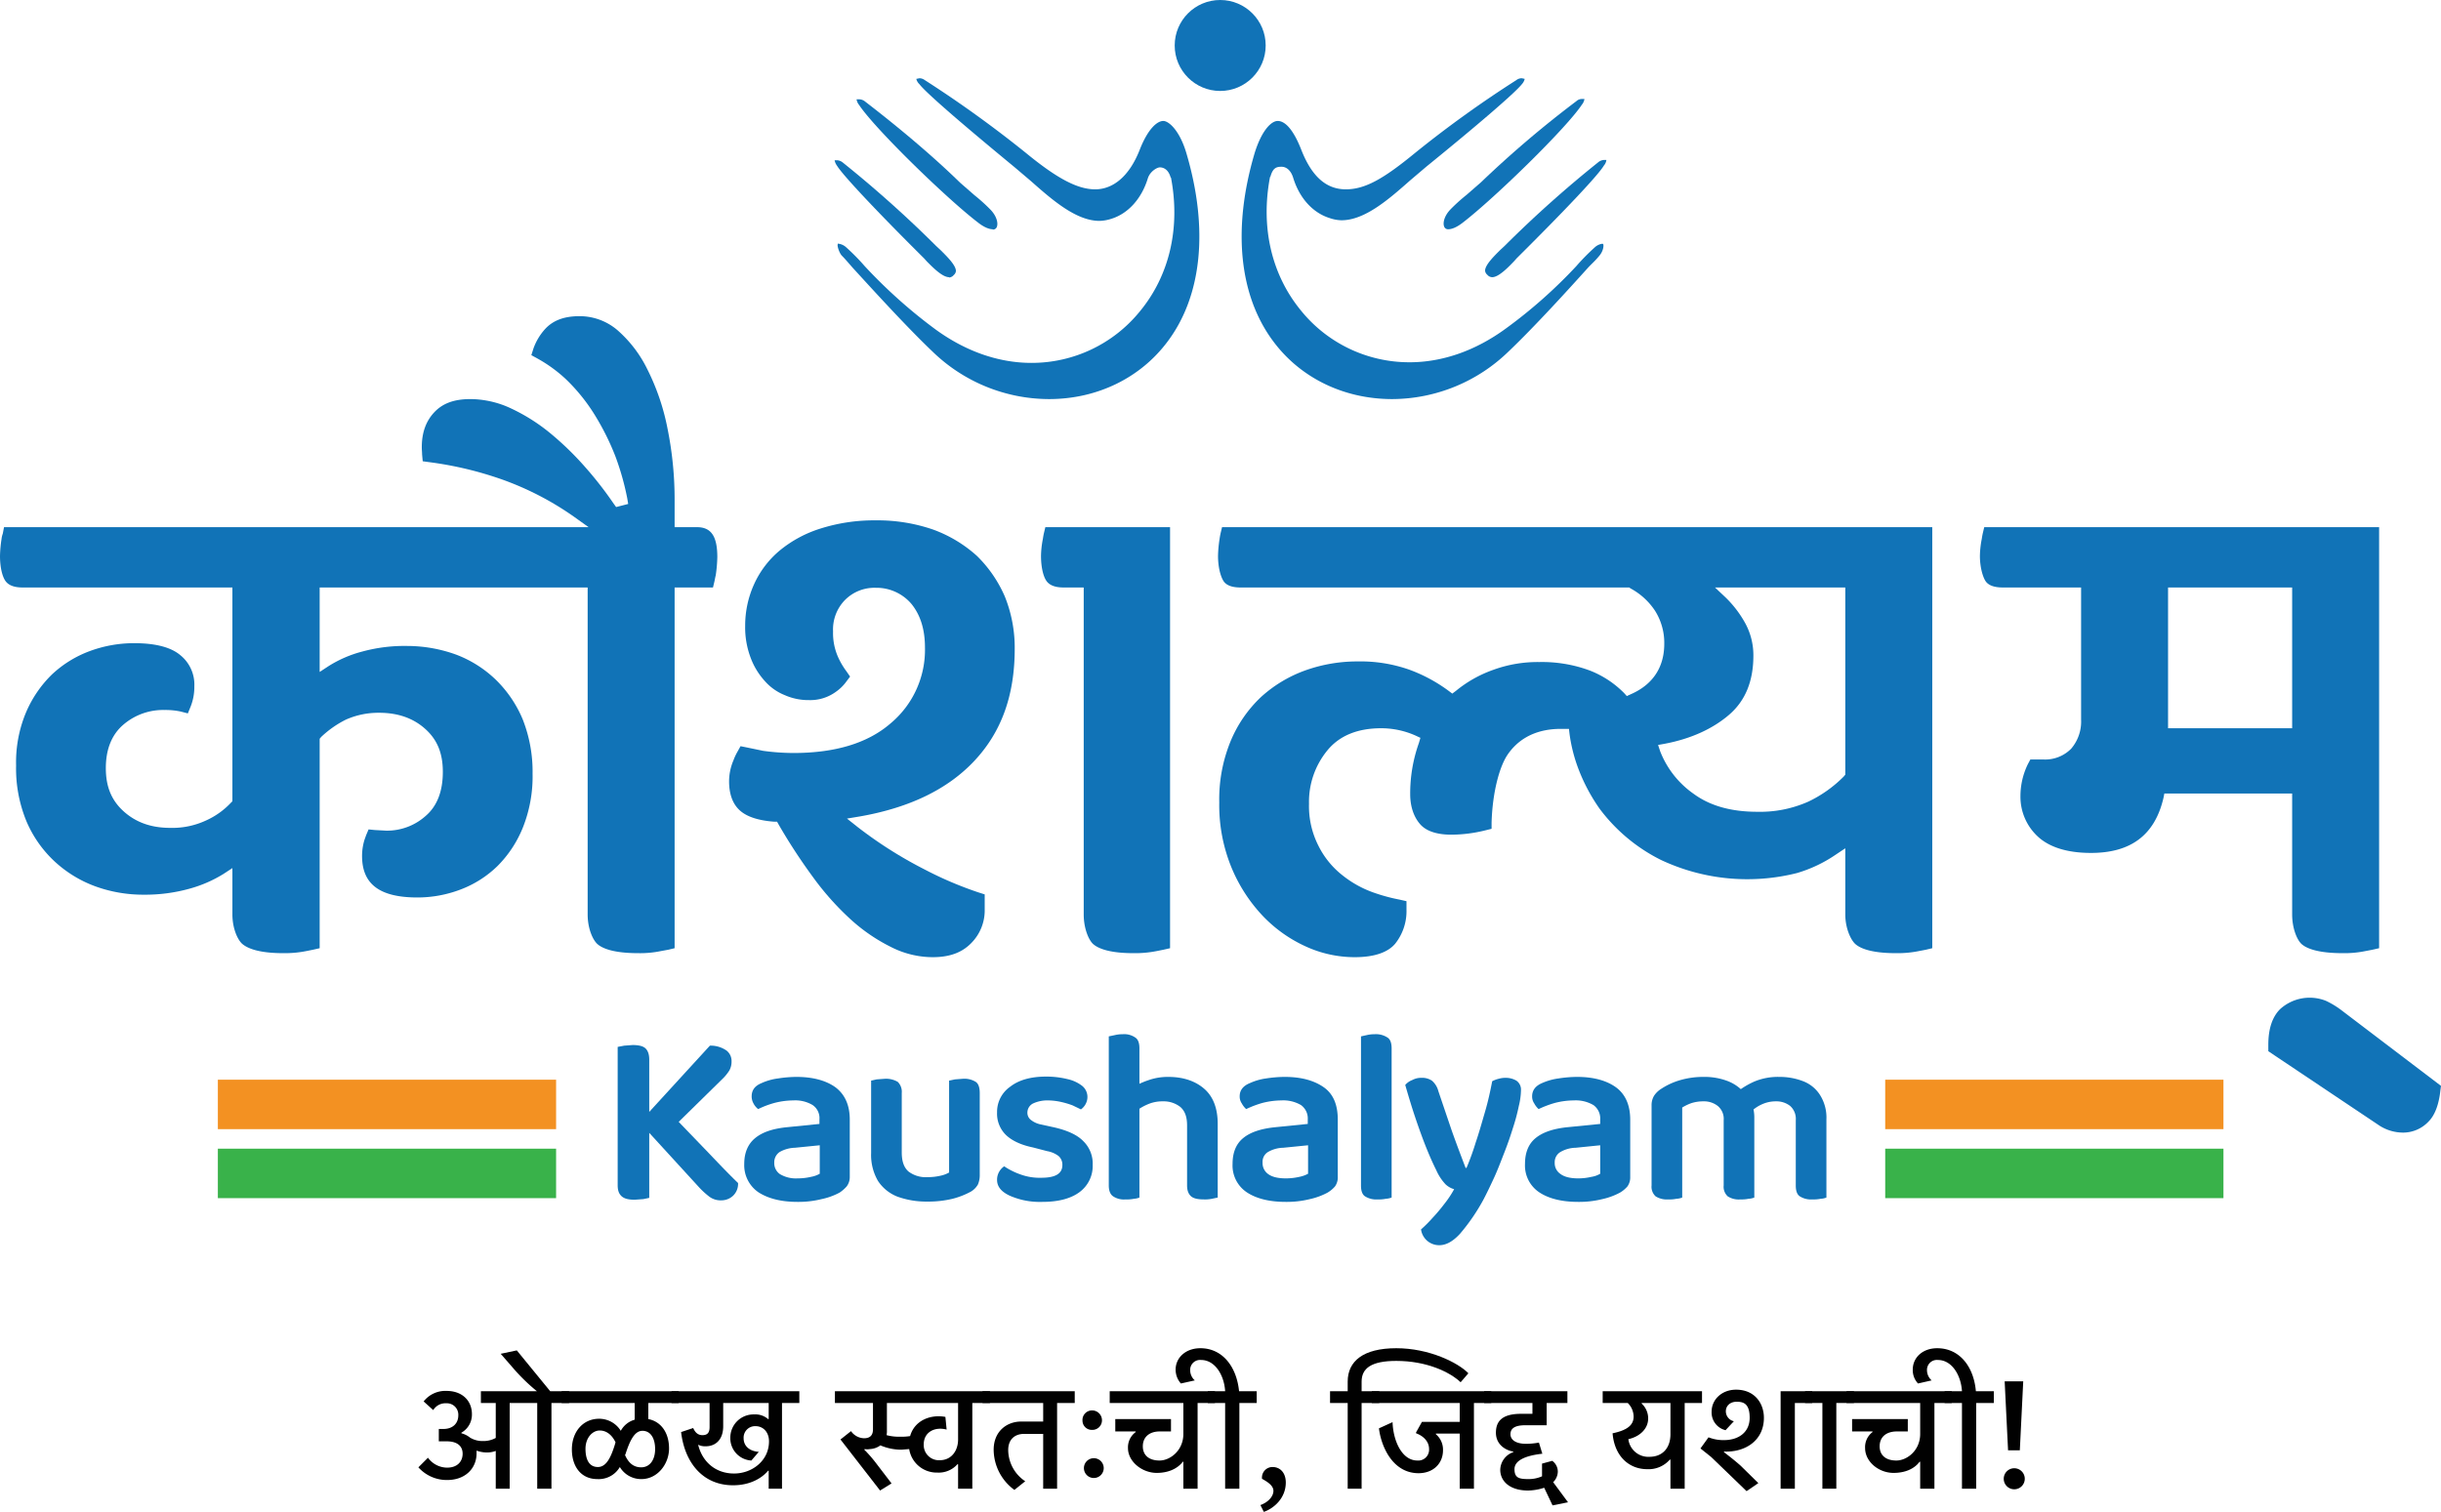 <svg xmlns="http://www.w3.org/2000/svg" viewBox="0 0 788.8 488.7"><defs><style>.cls-1,.cls-2{fill:#1173b7;}.cls-1{fill-rule:evenodd;}.cls-3{fill:#f39122;}.cls-4{fill:#39b24a;}.cls-5{fill:#010101;}</style></defs><g id="Layer_2" data-name="Layer 2"><g id="Layer_1-2" data-name="Layer 1"><path class="cls-1" d="M482.2,89.6a2.1,2.1,0,0,1-1.6-.8,1.9,1.9,0,0,1-.7-1.3c0-1.9,3-4.8,4.9-6.7l1.5-1.4a369.4,369.4,0,0,1,30.1-26.9,3.2,3.2,0,0,1,2-.8h.7a3.3,3.3,0,0,1-.8,1.8c-1.8,3.1-12.9,14.8-28.2,30l-.8.9C487.4,86.4,484.3,89.6,482.2,89.6Z"/><path class="cls-1" d="M449.9,129c-15.6,0-29.6-6.8-38.4-18.6-11.1-14.8-13.3-36.4-6.1-60.8,2.2-7.2,5.3-10.5,7.5-10.5s4.9,2.4,7.6,9.3c3.4,8.7,8.1,12.8,14.4,12.8s12.3-3.5,22.3-11.7A361.7,361.7,0,0,1,490,25.9a2.8,2.8,0,0,1,1.8-.6l.9.2a3.7,3.7,0,0,1-.9,1.7C489.6,30,477.5,40.4,461,53.8l-5.3,4.5c-6.8,6-14.6,12.9-22.2,12.9a12.2,12.2,0,0,1-3.8-.7c-5.5-1.7-9.8-6.5-11.8-13-.7-2.3-2.1-3.6-3.8-3.6s-2.8.4-3.6,3.3h-.1c-3.1,16.3.5,31.7,10.1,43.3a45,45,0,0,0,35,16.6c10.7,0,21.4-3.8,31.1-10.9A158.8,158.8,0,0,0,509.4,86a67.6,67.6,0,0,1,5.9-6,4.5,4.5,0,0,1,2.4-1.2c.2,0,.3,0,.4.2s.2,1.9-1.3,3.7-2.2,2.3-3.6,3.8c-6.4,7.1-17.2,19-25.7,27.1A54.2,54.2,0,0,1,449.9,129Z"/><path class="cls-1" d="M468,74.1a1.3,1.3,0,0,1-1.3-.8c-.5-1.1-.1-3.4,2-5.6a56.6,56.6,0,0,1,5.2-4.7l4.7-4.1a342.4,342.4,0,0,1,30.8-26.2,2.6,2.6,0,0,1,1.9-.7h.7a3.6,3.6,0,0,1-.8,1.8c-5,7.6-28.1,30.1-38.3,38C470.4,73.8,468.8,74.1,468,74.1Z"/><path class="cls-1" d="M306.7,89.6c-2.2,0-5.3-3.2-7.2-5.1l-.8-.9c-15.3-15.2-26.3-26.9-28.2-30a4.4,4.4,0,0,1-.8-1.8h.7a3.2,3.2,0,0,1,1.9.7,376.6,376.6,0,0,1,30.2,27l1.5,1.4c1.9,1.9,4.9,4.8,4.9,6.7a1.9,1.9,0,0,1-.7,1.3,2.1,2.1,0,0,1-1.5.8Z"/><path class="cls-1" d="M338.9,129a54.2,54.2,0,0,1-37.6-15.4c-8.5-8.1-19.3-20-25.8-27.1-1.4-1.6-2.5-2.9-3.4-3.8s-1.6-3.2-1.4-3.7.2-.2.4-.2a4.5,4.5,0,0,1,2.4,1.2,67.6,67.6,0,0,1,5.9,6,164.7,164.7,0,0,0,22.8,20.4c9.7,7.1,20.4,10.9,31.1,10.9h0a45,45,0,0,0,35-16.6c9.6-11.6,13.2-27,10.1-43.3h-.1c-.8-2.9-2.6-3.3-3.5-3.3s-3.2,1.3-3.9,3.6c-2,6.5-6.3,11.3-11.7,13a13.4,13.4,0,0,1-3.9.7h0c-7.6,0-15.4-6.9-22.2-12.9l-5.3-4.5C311.3,40.4,299.2,30,297.1,27.2a3.4,3.4,0,0,1-1-1.7l1-.2a2.8,2.8,0,0,1,1.6.5,374.8,374.8,0,0,1,32.9,23.7c10,8.2,16.6,11.7,22.3,11.7s11-4.1,14.4-12.8c2.7-6.9,5.7-9.3,7.6-9.3s5.4,3.3,7.5,10.5c7.2,24.4,5,46-6.1,60.8C368.5,122.2,354.5,129,339,129Z"/><path class="cls-1" d="M320.8,74.1c-.8,0-2.4-.3-4.8-2.2-10.3-7.9-33.4-30.4-38.4-38a3.6,3.6,0,0,1-.8-1.8h.7a3.1,3.1,0,0,1,1.9.6c.2.2,17,12.8,30.8,26.3l4.7,4.1a56.6,56.6,0,0,1,5.2,4.7c2.1,2.2,2.5,4.5,2,5.6a1.3,1.3,0,0,1-1.3.8Z"/><circle class="cls-2" cx="394.3" cy="14.7" r="14.7"/><rect class="cls-3" x="609.2" y="349" width="109.3" height="15.99"/><rect class="cls-4" x="609.2" y="371.3" width="109.3" height="15.99"/><rect class="cls-3" x="70.4" y="349" width="109.3" height="15.99"/><rect class="cls-4" x="70.4" y="371.3" width="109.3" height="15.99"/><path class="cls-2" d="M209.8,366.6H199.6V338.4l2.1-.4,2.7-.2c1.9,0,3.3.3,4.1,1s1.3,1.9,1.3,3.7Zm-10.2-11.7h10.2v32.3l-1.9.4-2.8.2c-1.9,0-3.3-.3-4.2-1.1s-1.3-1.9-1.3-3.6Zm17.1,10.3H204.5L229.4,338a8.9,8.9,0,0,1,5.4,1.6,4.3,4.3,0,0,1,1.6,3.5,5.9,5.9,0,0,1-.7,2.9,15.2,15.2,0,0,1-2.5,3Zm-11-3.5,10.6-2.2,13,13.5c3.7,3.9,6.8,7.1,9.2,9.4a5.3,5.3,0,0,1-1.6,4.1,5.5,5.5,0,0,1-3.8,1.5,6.1,6.1,0,0,1-3.9-1.2,27,27,0,0,1-3.1-2.8Z"/><path class="cls-2" d="M257.3,348.1q7.9,0,12.6,3.3c3.1,2.3,4.7,5.8,4.7,10.5v18.5a5,5,0,0,1-1,3.1,11.4,11.4,0,0,1-2.3,2,21.5,21.5,0,0,1-5.8,2.1,31,31,0,0,1-7.8.9c-5.3,0-9.5-1.1-12.6-3.1a10.6,10.6,0,0,1-4.6-9.2c0-3.6,1.2-6.4,3.5-8.3s5.5-3,9.9-3.5l10.9-1.1v-1.5a5.1,5.1,0,0,0-2.2-4.6,10.9,10.9,0,0,0-6.2-1.5,24.9,24.9,0,0,0-6.1.8,29.4,29.4,0,0,0-5.3,2,5.4,5.4,0,0,1-1.5-1.8,4.6,4.6,0,0,1-.6-2.3c0-2,1-3.4,3.2-4.3a18.5,18.5,0,0,1,5.3-1.5A40.3,40.3,0,0,1,257.3,348.1Zm.4,32.8a19,19,0,0,0,4.4-.5,8.8,8.8,0,0,0,2.8-1v-9.2l-8,.8a10.6,10.6,0,0,0-5,1.4,4,4,0,0,0-1.7,3.4,4.3,4.3,0,0,0,1.8,3.7A10,10,0,0,0,257.7,380.9Z"/><path class="cls-2" d="M291.4,370.2h-9.9V349.3l1.8-.4,2.7-.2a7.5,7.5,0,0,1,4.1,1,4.5,4.5,0,0,1,1.3,3.6Zm-9.9,2.5v-6.3h9.9v6.1c0,2.9.7,4.9,2.2,6.2a9.2,9.2,0,0,0,6.1,1.8,18.4,18.4,0,0,0,4.4-.5,9.4,9.4,0,0,0,2.6-1V366.4h9.9v13.4a7.5,7.5,0,0,1-.6,3.1,6.3,6.3,0,0,1-2.3,2.3,25.9,25.9,0,0,1-5.9,2.3,33.7,33.7,0,0,1-8.2.9,27.5,27.5,0,0,1-9.6-1.6,13.3,13.3,0,0,1-6.3-5.1A16.7,16.7,0,0,1,281.5,372.7Zm35.1-2.5h-9.9V349.3l1.9-.4,2.6-.2a7,7,0,0,1,4.1,1c.9.6,1.3,1.9,1.3,3.6Z"/><path class="cls-2" d="M353.1,376.5a10.5,10.5,0,0,1-4.2,8.8c-2.8,2.1-6.8,3.2-12.1,3.2a24.2,24.2,0,0,1-10.5-2c-2.8-1.3-4.1-3-4.1-5.1a5.1,5.1,0,0,1,.6-2.5,5.2,5.2,0,0,1,1.7-1.9,23,23,0,0,0,5.2,2.6,18,18,0,0,0,6.8,1.1c4.5,0,6.8-1.3,6.8-4.1a3.7,3.7,0,0,0-1.2-2.9,8.5,8.5,0,0,0-3.7-1.6l-4.6-1.2c-3.9-.8-6.8-2.2-8.7-4a9.6,9.6,0,0,1-2.9-7.3,9.9,9.9,0,0,1,4.2-8.3c2.8-2.2,6.7-3.3,11.6-3.3a28.4,28.4,0,0,1,6.9.8,11.9,11.9,0,0,1,4.8,2.2,4.6,4.6,0,0,1,1.7,3.5,4.8,4.8,0,0,1-.6,2.4,5,5,0,0,1-1.5,1.7l-2.7-1.3a27.4,27.4,0,0,0-3.7-1.1,20.1,20.1,0,0,0-4.2-.5,10.9,10.9,0,0,0-4.9,1,3.3,3.3,0,0,0-1.8,2.9,2.9,2.9,0,0,0,1,2.3,7.6,7.6,0,0,0,3.5,1.6l4.1.9c4.4,1,7.6,2.5,9.5,4.5A10.1,10.1,0,0,1,353.1,376.5Z"/><path class="cls-2" d="M368.2,371.1h-9.9V335l1.9-.4a10.9,10.9,0,0,1,2.6-.3,6.3,6.3,0,0,1,4.1,1.1c.9.6,1.3,1.8,1.3,3.5Zm-9.9-5.1h9.9v21.1a6,6,0,0,1-1.8.4,11.4,11.4,0,0,1-2.7.2,6.2,6.2,0,0,1-4-1c-.9-.6-1.4-1.8-1.4-3.5Zm35.2,5h-9.9v-7.2c0-2.8-.7-4.7-2.2-6a8.7,8.7,0,0,0-5.6-1.8,11.8,11.8,0,0,0-5,1,17,17,0,0,0-4,2.4l-.6-8a24.2,24.2,0,0,1,4.8-2.2,18.8,18.8,0,0,1,6.5-1.1c4.8,0,8.7,1.3,11.6,3.8s4.4,6.3,4.4,11.4Zm-9.9-4.9h9.9v21l-1.9.4a11,11,0,0,1-2.6.2c-1.9,0-3.3-.3-4.1-1s-1.3-1.8-1.3-3.5Z"/><path class="cls-2" d="M415.1,348.1c5.3,0,9.4,1.1,12.6,3.3s4.6,5.8,4.6,10.5v18.5a5,5,0,0,1-.9,3.1,9.8,9.8,0,0,1-2.4,2,22,22,0,0,1-5.7,2.1,31,31,0,0,1-7.8.9c-5.4,0-9.6-1.1-12.6-3.1a10.4,10.4,0,0,1-4.6-9.2c0-3.6,1.1-6.4,3.4-8.3s5.6-3,10-3.5l10.9-1.1v-1.5a5.3,5.3,0,0,0-2.2-4.6,11.3,11.3,0,0,0-6.3-1.5,25.5,25.5,0,0,0-6.1.8,32.6,32.6,0,0,0-5.3,2,6.6,6.6,0,0,1-1.4-1.8,3.9,3.9,0,0,1-.7-2.3c0-2,1.1-3.4,3.3-4.3a18.7,18.7,0,0,1,5.2-1.5A40.5,40.5,0,0,1,415.1,348.1Zm.4,32.8a19.7,19.7,0,0,0,4.4-.5,9.8,9.8,0,0,0,2.8-1v-9.2l-8,.8a10.3,10.3,0,0,0-5,1.4,3.7,3.7,0,0,0-1.7,3.4,4.3,4.3,0,0,0,1.8,3.7C411,380.4,412.9,380.9,415.5,380.9Z"/><path class="cls-2" d="M449.7,371.6l-9.9-.5V335l1.8-.4a10.9,10.9,0,0,1,2.6-.3,6.8,6.8,0,0,1,4.2,1.1c.9.6,1.3,1.8,1.3,3.5Zm-9.9-5.6,9.9.5v20.6a6.9,6.9,0,0,1-1.9.4,11,11,0,0,1-2.6.2,6.7,6.7,0,0,1-4.1-1c-.9-.6-1.3-1.8-1.3-3.5Z"/><path class="cls-2" d="M464.1,378.2c-.9-1.8-1.9-4-3-6.7s-2.2-5.7-3.4-9.2-2.4-7.4-3.6-11.6a5.6,5.6,0,0,1,2.3-1.6,5.9,5.9,0,0,1,2.9-.7,5.7,5.7,0,0,1,3.4.9,6.6,6.6,0,0,1,2.1,3.4l4.2,12.4c1.4,4,3,8.2,4.6,12.4h.3a84.5,84.5,0,0,0,3-8.3c1.1-3.2,2-6.5,3-9.9s1.7-6.7,2.3-9.8a9,9,0,0,1,2.1-.8,7.8,7.8,0,0,1,2.2-.3,6.8,6.8,0,0,1,3.5.9,3.5,3.5,0,0,1,1.5,3.1,22.6,22.6,0,0,1-.7,5.1,63.5,63.5,0,0,1-1.9,7.1c-.8,2.6-1.7,5.2-2.8,8s-2.1,5.5-3.3,8.1-2.3,4.9-3.4,7a63.1,63.1,0,0,1-7.6,11.1c-2.3,2.5-4.5,3.7-6.7,3.7a5.9,5.9,0,0,1-5.9-5.1,42.8,42.8,0,0,0,3.7-3.7,56.3,56.3,0,0,0,3.8-4.5,33.4,33.4,0,0,0,3.2-4.8,6.7,6.7,0,0,1-2.8-1.6A16.4,16.4,0,0,1,464.1,378.2Z"/><path class="cls-2" d="M509.6,348.1c5.2,0,9.4,1.1,12.5,3.3s4.7,5.8,4.7,10.5v18.5a5,5,0,0,1-.9,3.1,9.8,9.8,0,0,1-2.4,2,22,22,0,0,1-5.7,2.1,31,31,0,0,1-7.8.9c-5.4,0-9.6-1.1-12.6-3.1a10.4,10.4,0,0,1-4.6-9.2c0-3.6,1.1-6.4,3.4-8.3s5.6-3,9.9-3.5l11-1.1v-1.5a5.3,5.3,0,0,0-2.2-4.6,11.3,11.3,0,0,0-6.3-1.5,24.9,24.9,0,0,0-6.1.8,32.6,32.6,0,0,0-5.3,2,6.6,6.6,0,0,1-1.4-1.8,3.9,3.9,0,0,1-.7-2.3c0-2,1.1-3.4,3.2-4.3a19.5,19.5,0,0,1,5.3-1.5A40.5,40.5,0,0,1,509.6,348.1Zm.4,32.8a18.8,18.8,0,0,0,4.3-.5,7.9,7.9,0,0,0,2.8-1v-9.2l-7.9.8a10.3,10.3,0,0,0-5,1.4,3.8,3.8,0,0,0-1.8,3.4,4.2,4.2,0,0,0,1.9,3.7C505.5,380.4,507.4,380.9,510,380.9Z"/><path class="cls-2" d="M566.9,361v9.1H557v-8a5.4,5.4,0,0,0-1.9-4.6,7.2,7.2,0,0,0-4.7-1.5,12.3,12.3,0,0,0-3.9.6,15.7,15.7,0,0,0-2.9,1.4v12.1h-9.9V357.3a5.9,5.9,0,0,1,.8-3.1,7.6,7.6,0,0,1,2.4-2.3,22.3,22.3,0,0,1,6.2-2.8,26.8,26.8,0,0,1,7.6-1,20.9,20.9,0,0,1,7.2,1.2,13.7,13.7,0,0,1,5.4,3.5l1,1a2.8,2.8,0,0,1,.8,1.1,18.2,18.2,0,0,1,1.3,2.8A12,12,0,0,1,566.9,361Zm-33.2,5.3h9.9v20.8a6.1,6.1,0,0,1-1.9.4,10.6,10.6,0,0,1-2.6.2,6.7,6.7,0,0,1-4.1-1,4.2,4.2,0,0,1-1.3-3.5Zm23.3,0h9.9v20.8a6.1,6.1,0,0,1-1.9.4,11,11,0,0,1-2.6.2,6.5,6.5,0,0,1-4.1-1,4.2,4.2,0,0,1-1.3-3.5Zm33.2-4.5v8.3h-9.9v-8a5.6,5.6,0,0,0-1.8-4.6,7.2,7.2,0,0,0-4.7-1.5,10.7,10.7,0,0,0-4.3.9,11.8,11.8,0,0,0-3.5,2.3l-5-6a26.6,26.6,0,0,1,5.9-3.6,19.9,19.9,0,0,1,8.1-1.5,21.1,21.1,0,0,1,7.7,1.4,11.2,11.2,0,0,1,5.4,4.4A13.6,13.6,0,0,1,590.2,361.8Zm-9.9,4.5h9.9v20.8a6.1,6.1,0,0,1-1.9.4,11,11,0,0,1-2.6.2,6.7,6.7,0,0,1-4.1-1c-.9-.6-1.3-1.8-1.3-3.5Z"/><path class="cls-5" d="M138.3,471.2a7.7,7.7,0,0,0,6.2,3.2c3.3,0,5-2,5-4.5s-1.8-4-5.1-4h-2.6v-4h1.5c3,0,4.8-1.8,4.8-4.4a3.7,3.7,0,0,0-3.9-3.9,4.6,4.6,0,0,0-4.2,2.2l-3.1-2.8a8.9,8.9,0,0,1,7.4-3.4c5.1,0,8.2,3.2,8.2,7.5a6.7,6.7,0,0,1-3.4,6v.2a7.4,7.4,0,0,1,2.8,1.4,7.7,7.7,0,0,0,4.2,1.1,8.2,8.2,0,0,0,4.1-1V453.5h-4.8v-3.8h18.1a60.6,60.6,0,0,1-7.7-7.5l-4-4.6,5.2-1.1,10.8,13.2h6.1v3.8h-5.7v27.7h-4.6V453.5h-8.9v27.7h-4.5V469a8.1,8.1,0,0,1-3,.5,10.1,10.1,0,0,1-3.2-.6v.9c0,4.8-3.6,8.6-9.5,8.6a12.3,12.3,0,0,1-9.3-4.1Z"/><path class="cls-5" d="M200.3,474.2a7.9,7.9,0,0,1-7.3,3.9c-5.1,0-8.2-3.9-8.2-9.6s3.6-9.9,8.8-9.9a8.2,8.2,0,0,1,7,3.9,7.4,7.4,0,0,1,4.5-3.6v-5.4H181.5v-3.8h37.8v3.8h-9.8v5.2c4.1.8,6.7,4.4,6.7,9.5s-3.8,9.9-8.9,9.9A8,8,0,0,1,200.3,474.2Zm-1.5-7.6c0-.1.1-.3.1-.4-1-2.1-2.7-3.8-5.1-3.8s-4.6,2.4-4.6,5.9,1.2,5.9,4,5.9S197.5,470.9,198.8,466.6Zm12.9,1.8c0-3.4-1.4-5.9-4.1-5.9s-4.2,3.6-5.5,7.6a.4.4,0,0,0-.1.3c1,2.2,2.5,3.9,5.2,3.9S211.7,472,211.7,468.4Z"/><path class="cls-5" d="M248.2,475.4c-1.9,2.3-5.7,4.7-11.3,4.7-10,0-15.7-7.6-16.8-17.2l3.9-1.3c.6,1.3,1.4,2.3,3,2.3s2.3-.8,2.3-2.6v-7.8H217v-3.8h41.3v3.8h-5.6v27.7h-4.3v-5.8Zm.2-16.7v-5.2H233.7V461c0,4.3-2.4,6.5-5.7,6.5a5.1,5.1,0,0,1-2.4-.5c1.4,5.7,5.8,9.3,11.6,9.3s11.3-4.1,11.3-10.4c0-3.1-2-4.9-4.3-4.9a3.7,3.7,0,0,0-3.9,3.9c0,2.6,2,4.2,4.9,4.4l-2.4,2.8a7.2,7.2,0,0,1-6.8-7.3,7.5,7.5,0,0,1,7.7-7.6,6.3,6.3,0,0,1,4.5,1.5Z"/><path class="cls-5" d="M279.3,468.6a43.1,43.1,0,0,1,3.6,4.1l5.2,6.8-3.7,2.3-12.8-16.5,3.4-2.7a5.3,5.3,0,0,0,4.2,2.3c1.8,0,2.9-.8,2.9-2.9v-8.5H269.8v-3.8h50.1v3.8h-5.7v27.7h-4.6v-7.9h-.2a8.1,8.1,0,0,1-6.5,2.7,9,9,0,0,1-9.1-7.6l-2.5.2a17.1,17.1,0,0,1-6.8-1.4,6.3,6.3,0,0,1-3.4,1.2,4.8,4.8,0,0,1-1.7,0Zm14.8-4.4c1.4-5,6.5-7.1,11.4-6.2l.4,4.1c-3.7-1-7.4.7-7.4,4.8a4.9,4.9,0,0,0,5.2,5.1c3.7,0,5.9-3,5.9-6.7V453.5h-23v8.8a8.1,8.1,0,0,1-.1,1.6,15.2,15.2,0,0,0,4.4.5A16.7,16.7,0,0,0,294.1,464.2Z"/><path class="cls-5" d="M327.8,481.6a16.2,16.2,0,0,1-6.7-13c0-5.9,4.2-9.1,8.9-9.1h7.1v-6H317.5v-3.8h29.8v3.8h-5.7v27.7h-4.5V463.5h-6.2c-3,0-5.1,1.8-5.1,5.2a12.2,12.2,0,0,0,5.5,10.1Z"/><path class="cls-5" d="M352.9,455.9a3.2,3.2,0,0,1,3.2,3.3,3.1,3.1,0,0,1-3.2,3,3,3,0,0,1-3.1-3A3.1,3.1,0,0,1,352.9,455.9Zm0,15.5a3.2,3.2,0,1,1,0,6.3,3.2,3.2,0,0,1,0-6.3Z"/><path class="cls-5" d="M382.2,472.5c-1,1.4-3.6,3.6-8.4,3.6s-9.3-3.7-9.3-8a6.1,6.1,0,0,1,2.5-5.2v-.2h-6.6v-4h18v4h-3.6c-3.5,0-5.5,1.9-5.5,4.8s2,4.6,5.4,4.6,7.7-3.2,7.7-8.6v-10H358.6v-3.8h34v3.8H387v27.7h-4.6v-8.7Z"/><path class="cls-5" d="M400.5,453.5v27.7h-4.6V453.5h-5.6v-3.8h5.6c-.3-5.1-3.2-10.1-7.8-10.1a3.2,3.2,0,0,0-3.5,3.3,4.4,4.4,0,0,0,1.5,3.3l-4.5,1a6.7,6.7,0,0,1-1.7-4.5c0-3.8,3.2-6.9,8-6.9,7.1,0,11.7,5.9,12.5,13.9h5.7v3.8Z"/><path class="cls-5" d="M407.3,486.5c2.7-1,4.2-2.9,4.2-4.6s-1.9-2.9-3.7-3.9v-.3a3.4,3.4,0,0,1,3.4-3.5c2.6,0,4.3,2,4.3,5,0,5.1-3.9,8.4-7.1,9.5Z"/><path class="cls-5" d="M440,453.5v27.7h-4.5V453.5h-5.7v-3.8h5.7v-3.1c0-6.6,5-10.8,15.7-10.8s20,4.7,23.3,8.1l-2.5,2.9c-3.6-3.4-11.1-6.9-20.8-6.9-8.1,0-11.2,2.4-11.2,6.7v3.1h5.7v3.8Z"/><path class="cls-5" d="M457.6,463l1.9-3.4h12.2v-6.1H443.3v-3.8h38.6v3.8h-5.6v27.7h-4.6V463.4H464v.2a6.5,6.5,0,0,1,2.3,5.2c0,4.2-3.1,7.4-7.9,7.4-8.4,0-12.1-8.7-12.8-14.5l4.4-2c.2,6,3,12.4,8,12.4a3.5,3.5,0,0,0,3.8-3.7c0-2.7-2.2-4.4-4.2-5.1Z"/><path class="cls-5" d="M499,480.9a17.7,17.7,0,0,1-5.2.9c-5.9,0-9-3-9-6.7a6.2,6.2,0,0,1,4.2-5.7v-.2c-2.1-.3-5.6-2-5.6-6.1s2.5-6.1,8.2-6.1h3.6v-3.5H479.6v-3.8h26.9v3.8h-6.7v7.2h-6.9c-3.8,0-4.8,1.3-4.8,2.9s1.4,3.1,5.1,3.1a23.7,23.7,0,0,0,4.1-.4l1.1,3.6c-5.3.6-9,2.1-9,5s1.6,3.2,4.6,3.2a10.6,10.6,0,0,0,4.3-.9v-4.1l3.3-.9a4.3,4.3,0,0,1,1.8,3.5,4.9,4.9,0,0,1-1.5,3.4l4.8,6.5-5,1Z"/><path class="cls-5" d="M539.6,471.8a9.1,9.1,0,0,1-7.3,3.1c-6,0-10.6-4.3-11.2-11.6,4.3-.9,6.8-2.4,6.8-5.4a6.3,6.3,0,0,0-1.9-4.4h-8.1v-3.8H550v3.8h-5.6v27.7h-4.6v-9.4Zm-6.6-.9c4.1,0,6.8-2.7,6.8-7.3V453.5h-9.3v.2a6.5,6.5,0,0,1,2.1,4.8c0,3.4-2.8,5.9-6.4,6.7A6.5,6.5,0,0,0,533,470.9Z"/><path class="cls-5" d="M557.6,462.3a5.9,5.9,0,0,1-4.5-6c0-3.9,3.3-7.1,7.9-7.1,6.1,0,9,4.5,9,9.1,0,7.4-6.1,11.2-12.9,10.9v.2c1.4,1.1,2.9,2.2,5.3,4.3l5.8,5.7-3.8,2.6L553,471l-3.5-2.8,2.6-3.6a12.9,12.9,0,0,0,5,.9c4.8,0,8.3-2.6,8.3-7.2s-2-5.2-4.2-5.2-3.5,1.4-3.5,3.1a3.3,3.3,0,0,0,2.6,3.2Zm17.8-12.6h10.2v3.8H580v27.7h-4.6Z"/><path class="cls-5" d="M593.4,453.5v27.7h-4.5V453.5h-5.6v-3.8h15.8v3.8Z"/><path class="cls-5" d="M620.3,472.5c-1,1.4-3.5,3.6-8.4,3.6s-9.2-3.7-9.2-8a6.1,6.1,0,0,1,2.4-5.2v-.2h-6.6v-4h18v4H613c-3.6,0-5.6,1.9-5.6,4.8s2,4.6,5.4,4.6,7.7-3.2,7.7-8.6v-10H596.7v-3.8h34v3.8h-5.6v27.7h-4.6v-8.7Z"/><path class="cls-5" d="M638.6,453.5v27.7H634V453.5h-5.6v-3.8H634c-.3-5.1-3.2-10.1-7.8-10.1a3.2,3.2,0,0,0-3.5,3.3,4.4,4.4,0,0,0,1.5,3.3l-4.4,1a6.3,6.3,0,0,1-1.7-4.5c0-3.8,3.1-6.9,7.9-6.9,7.2,0,11.8,5.9,12.5,13.9h5.8v3.8Z"/><path class="cls-5" d="M650.8,474.6a3.4,3.4,0,1,1-3.3,3.4A3.4,3.4,0,0,1,650.8,474.6Zm-1.9-5.8-1.1-22.3h6l-1.1,22.3Z"/><path class="cls-2" d="M437.8,309.4a38,38,0,0,1-15.7-3.4,44.7,44.7,0,0,1-14-9.9,51.2,51.2,0,0,1-10.2-15.8,53,53,0,0,1-3.9-20.9,49.4,49.4,0,0,1,3.7-19.9,41.4,41.4,0,0,1,9.8-14.2,42.7,42.7,0,0,1,14.3-8.6,50,50,0,0,1,16.9-2.9,47.4,47.4,0,0,1,16.8,2.7,50.4,50.4,0,0,1,12.6,6.8l1.2.9,1.2-.9a39.9,39.9,0,0,1,12.1-6.8,41.8,41.8,0,0,1,14.8-2.5,44.4,44.4,0,0,1,16.5,2.8,31.9,31.9,0,0,1,10.9,7.2l.9,1,1.3-.6c7.1-3.1,10.8-8.7,10.8-16.3a19.4,19.4,0,0,0-3-10.7,21.9,21.9,0,0,0-7.9-7.2l-.4-.3H400.9c-2.8,0-4.7-.7-5.6-2.2s-1.7-4.4-1.7-8a41.3,41.3,0,0,1,.5-5.5c.1-.7.2-1.2.3-1.7l.5-2.1H624.4V306.5l-2.1.5-2.1.4a34.5,34.5,0,0,1-7.6.7c-8,0-11.5-1.6-13-2.9s-3.3-5.1-3.3-9.6V274.2l-3,2a44.4,44.4,0,0,1-12.6,6,65.6,65.6,0,0,1-43.9-4.2,55.7,55.7,0,0,1-19.9-16.6,58.4,58.4,0,0,1-6.7-12.5,51,51,0,0,1-3-11.6l-.2-1.7h-2.6c-9.6,0-14.6,4.5-17.2,8.3s-4.9,12-5.2,22v2l-2,.5a46.1,46.1,0,0,1-11,1.4c-4.6,0-8.1-1.1-10.1-3.4s-3.2-5.6-3.2-9.7a48.5,48.5,0,0,1,2.8-16.5l.5-1.7-1.5-.7a27.2,27.2,0,0,0-11.2-2.4c-7.6,0-13.5,2.4-17.4,7.2a26.2,26.2,0,0,0-5.9,17.2,28.3,28.3,0,0,0,3.1,13.7,27.9,27.9,0,0,0,7.8,9.5,34.5,34.5,0,0,0,10.5,5.7,57.7,57.7,0,0,0,7.9,2.1l2.2.5V294a16.9,16.9,0,0,1-3.7,11.1C448.4,307.9,444,309.4,437.8,309.4Zm98.7-66.5a30.1,30.1,0,0,0,10.8,13.7c5.3,3.9,12.2,5.8,20.5,5.8a38.4,38.4,0,0,0,16.6-3.3,40.9,40.9,0,0,0,11.4-8.1l.5-.6V189.9H554.2l3.5,3.3a35.6,35.6,0,0,1,6.3,8.3,21.7,21.7,0,0,1,2.6,10.4c0,8.3-2.6,14.6-7.8,19.1s-12.3,7.8-20.8,9.4l-2.2.4Z"/><path class="cls-2" d="M437.8,306.7a36.3,36.3,0,0,1-14.6-3.2,45.3,45.3,0,0,1-13.2-9.3,50.3,50.3,0,0,1-9.6-14.9,51.9,51.9,0,0,1-3.7-19.9,47.1,47.1,0,0,1,3.5-18.8,40,40,0,0,1,9.2-13.3,41.1,41.1,0,0,1,13.3-8,44.9,44.9,0,0,1,16-2.8,43.3,43.3,0,0,1,27.8,9l2.8,2.2,2.9-2.3a37.1,37.1,0,0,1,11.4-6.3,38.5,38.5,0,0,1,13.8-2.4,40.6,40.6,0,0,1,15.4,2.6,28.1,28.1,0,0,1,10,6.6l2.3,2.3,3-1.3c8.1-3.6,12.4-10.1,12.4-18.8a21.6,21.6,0,0,0-3.4-12.1,24.2,24.2,0,0,0-8.9-8.2l-1-.6H400.9c-1,0-2.8-.1-3.4-1s-1.2-2.4-1.2-6.5a36.2,36.2,0,0,1,.5-5.1q.1-.9.3-1.5H621.7V304.3l-2,.4a36.9,36.9,0,0,1-7.1.6c-7.8,0-10.5-1.5-11.3-2.2s-2.3-3.9-2.3-7.5V268.9l-7.3,5.1a38.8,38.8,0,0,1-11.8,5.5,55,55,0,0,1-15.5,2,57.8,57.8,0,0,1-26.3-5.9,53.7,53.7,0,0,1-19-15.8,50.5,50.5,0,0,1-6.3-11.9,49.4,49.4,0,0,1-2.9-10.9l-.5-4.1h-5c-10.8,0-16.5,5.1-19.4,9.5s-5.4,12.9-5.7,23.4a45.4,45.4,0,0,1-10.3,1.3c-3.8,0-6.6-.9-8.1-2.6s-2.5-4.4-2.5-7.8a48.6,48.6,0,0,1,2.6-15.6l1.5-4-3.9-1.8a30.5,30.5,0,0,0-12.3-2.6c-8.5,0-15,2.7-19.5,8.2a28.7,28.7,0,0,0-6.5,18.9,32.5,32.5,0,0,0,3.3,15,31.4,31.4,0,0,0,8.6,10.4,39.1,39.1,0,0,0,11.4,6.1,47.3,47.3,0,0,0,8.2,2.2v.5a13.9,13.9,0,0,1-3.1,9.3C446.8,305.6,443.2,306.7,437.8,306.7ZM555.9,195.2a32.1,32.1,0,0,1,5.7,7.6,18.8,18.8,0,0,1,2.2,9.1c0,7.5-2.2,13.1-6.8,17.1s-11.5,7.2-19.5,8.7l-5.4,1,1.9,5.1a31.3,31.3,0,0,0,11.7,15c5.8,4.2,13.2,6.3,22.1,6.3a39.7,39.7,0,0,0,29.9-12.2l1.3-1.4V187.2H547.3Z"/><path class="cls-2" d="M776.8,366.1a14.2,14.2,0,0,1-8.4-2.6L733,339.8v-2.1c0-5.2,1.3-9,3.8-11.5a14.2,14.2,0,0,1,14.8-2.7,27.8,27.8,0,0,1,5.1,3.1L788.8,351l-.2,1.5c-.5,4.6-1.8,8-3.8,10A11.3,11.3,0,0,1,776.8,366.1Z"/><path class="cls-2" d="M776.8,363.4a12.2,12.2,0,0,1-6.9-2.1l-34.2-23v-.6c0-4.4,1-7.6,3-9.5a10.6,10.6,0,0,1,7.7-3,11.1,11.1,0,0,1,4.1.8,22.7,22.7,0,0,1,4.6,2.8l30.8,23.4c-.4,3.9-1.5,6.8-3.1,8.4A8.2,8.2,0,0,1,776.8,363.4Z"/><path class="cls-2" d="M757,308.1c-8.2,0-11.7-1.6-13.2-2.9s-3.1-5.1-3.1-9.6V256.5H699.4l-.3,1.5c-2.8,11.9-10.5,17.7-23.4,17.7-7.8,0-13.6-1.9-17.3-5.4a17.5,17.5,0,0,1-5.5-13,23.5,23.5,0,0,1,2.4-10.3l.8-1.5h4.3a11.8,11.8,0,0,0,8.9-3.5,13.5,13.5,0,0,0,3.2-9.4V189.9H647.2c-2.8,0-4.7-.7-5.6-2.1s-1.8-4.5-1.8-8.1a30.5,30.5,0,0,1,.6-5.5c.1-.7.2-1.2.3-1.7l.5-2.1H768.8V306.5l-2.2.5-2.1.4A33.6,33.6,0,0,1,757,308.1Zm-16.3-72.7V189.9H700.6v45.5Z"/><path class="cls-2" d="M757,305.3c-8,0-10.6-1.5-11.4-2.2s-2.2-3.8-2.2-7.5V253.8H697.3l-.9,3.6c-2.5,10.6-9.1,15.5-20.7,15.5-7.1,0-12.3-1.5-15.4-4.6a15,15,0,0,1-4.7-11,20,20,0,0,1,2.2-9.1h2.6a14.3,14.3,0,0,0,10.9-4.4c2.6-2.8,3.9-6.6,3.9-11.2V187.2h-28c-1,0-2.8-.1-3.4-1s-1.2-2.4-1.2-6.5a25.6,25.6,0,0,1,.5-5.1q.1-.9.3-1.5H766V304.3l-2.1.5A45.4,45.4,0,0,1,757,305.3Zm-59.1-67.2h45.5V187.2H697.9Z"/><path class="cls-2" d="M301.4,309.4a29.9,29.9,0,0,1-13.5-3.3,56.8,56.8,0,0,1-13.1-9,90,90,0,0,1-12.1-13.6,184.9,184.9,0,0,1-11.1-17l-.5-.9h-1c-5.3-.4-9-1.7-11.2-3.8s-3.3-5.2-3.3-9.3a17.5,17.5,0,0,1,1.4-6.7,18.2,18.2,0,0,1,1.3-2.8l1-1.8,2,.4,5.3,1.1a74,74,0,0,0,9.8.7c13.5,0,24-3.2,31.3-9.5a31,31,0,0,0,11.2-24.6c0-5.9-1.5-10.5-4.3-14a14.8,14.8,0,0,0-11.6-5.3,13.4,13.4,0,0,0-10,4,13.6,13.6,0,0,0-3.8,10.1,19.1,19.1,0,0,0,1.9,8.9,25,25,0,0,0,2.5,4.1l1.1,1.6-1.2,1.6a14.2,14.2,0,0,1-3.5,3.4,14,14,0,0,1-8.6,2.6,18.8,18.8,0,0,1-7.8-1.6,16.9,16.9,0,0,1-6.4-4.5,23.2,23.2,0,0,1-4.6-7.5,27.6,27.6,0,0,1-1.8-10.4,32.4,32.4,0,0,1,2.9-13.5,30.7,30.7,0,0,1,8.2-10.8,39.1,39.1,0,0,1,13.4-7.2,57.3,57.3,0,0,1,17.7-2.6,55,55,0,0,1,18.6,3,43.2,43.2,0,0,1,14.1,8.5,41.4,41.4,0,0,1,9,13.1,44.2,44.2,0,0,1,3.2,16.9c0,15.1-4.3,26.9-13,36.2s-21.1,15.2-37,18l-4.2.7,3.4,2.7A136.3,136.3,0,0,0,298.7,281a118.6,118.6,0,0,0,17.6,7.5l1.9.6v4.7a15,15,0,0,1-4.5,11.2C310.7,308,306.7,309.4,301.4,309.4Z"/><path class="cls-2" d="M301.4,306.7a27.2,27.2,0,0,1-12.3-3,56.6,56.6,0,0,1-12.5-8.7,84.2,84.2,0,0,1-11.7-13.1,180.7,180.7,0,0,1-11-16.8l-1.2-2.1-2.4-.2c-4.5-.3-7.8-1.4-9.5-3.1s-2.4-3.9-2.4-7.3a14.1,14.1,0,0,1,1.1-5.7,11.5,11.5,0,0,1,1.2-2.5l5.5,1.1a65.4,65.4,0,0,0,10.2.7c14.2,0,25.3-3.4,33.1-10.1a33.9,33.9,0,0,0,12.1-26.7c0-6.5-1.7-11.8-4.9-15.7a17.3,17.3,0,0,0-13.7-6.3,16,16,0,0,0-12,4.8,16.8,16.8,0,0,0-4.6,12,22.5,22.5,0,0,0,2.2,10.1q1.2,2.3,2.7,4.5a13,13,0,0,1-2.9,2.8,11,11,0,0,1-7,2,17.5,17.5,0,0,1-6.8-1.3,14.7,14.7,0,0,1-5.4-3.8,21.1,21.1,0,0,1-4.1-6.7,26.4,26.4,0,0,1-1.6-9.4,28.8,28.8,0,0,1,2.7-12.4,28.3,28.3,0,0,1,7.5-9.8,37.7,37.7,0,0,1,12.4-6.7,55.6,55.6,0,0,1,16.9-2.5,51.1,51.1,0,0,1,17.6,2.9,39.3,39.3,0,0,1,13.2,7.9,35.7,35.7,0,0,1,8.3,12.2,40.1,40.1,0,0,1,3.1,15.8c0,14.4-4,25.6-12.3,34.3s-20.2,14.5-35.4,17.2l-10.4,1.8,8.3,6.4a134.6,134.6,0,0,0,22,14.1,130.2,130.2,0,0,0,18.1,7.7v2.7a12.3,12.3,0,0,1-3.7,9.3C309.3,305.5,305.9,306.7,301.4,306.7Z"/><path class="cls-2" d="M366.2,308.1c-7.9,0-11.4-1.6-12.9-2.9s-3.1-5.1-3.1-9.6V189.9h-6.5c-2.7,0-4.6-.7-5.6-2.2s-1.7-4.4-1.7-8a30.5,30.5,0,0,1,.6-5.5c.1-.7.2-1.2.3-1.7l.5-2.1h40.3V306.5l-2.2.5-2,.4A35.5,35.5,0,0,1,366.2,308.1Z"/><path class="cls-2" d="M366.2,305.3c-7.7,0-10.3-1.5-11-2.2s-2.3-3.8-2.3-7.5V187.2h-9.2c-1,0-2.7-.1-3.3-1s-1.2-2.4-1.2-6.5a25.6,25.6,0,0,1,.5-5.1q.2-.9.3-1.5h35.3V304.3l-1.9.4A38.8,38.8,0,0,1,366.2,305.3Z"/><path class="cls-2" d="M206.2,308.1c-8.1,0-11.6-1.6-13.1-2.9s-3.2-5-3.2-9.6V189.9H103.3v27.3l2.9-1.9a38.6,38.6,0,0,1,10.9-4.7,51.5,51.5,0,0,1,14.4-1.8,46.6,46.6,0,0,1,15.9,2.8,37.7,37.7,0,0,1,12.8,8.1,38.7,38.7,0,0,1,8.7,12.8,46,46,0,0,1,3.2,17.6,44.5,44.5,0,0,1-3.1,17.3,37.2,37.2,0,0,1-8.2,12.5,34.6,34.6,0,0,1-11.9,7.6,39.1,39.1,0,0,1-14,2.6c-12.2,0-17.9-4.3-17.9-13.4a17.8,17.8,0,0,1,.8-5.3l.5-1.4.8-1.9,2,.2,3.7.2a18.7,18.7,0,0,0,12.8-4.8c3.7-3.2,5.5-8,5.5-14.2s-1.9-10.5-5.7-13.9-8.7-5.2-14.9-5.2a25.9,25.9,0,0,0-10.7,2.2,32.8,32.8,0,0,0-8,5.6l-.5.6v67.7l-2.2.5-2,.4a35.1,35.1,0,0,1-7.6.7c-8,0-11.5-1.6-13.1-2.9s-3.3-5.1-3.3-9.6v-15l-2.9,1.9a41.8,41.8,0,0,1-11.1,4.8,53.3,53.3,0,0,1-14.6,1.9,45.4,45.4,0,0,1-15.7-2.7,39.2,39.2,0,0,1-13.1-8,38.1,38.1,0,0,1-9.1-12.9,44.8,44.8,0,0,1-3.4-18.2,41.7,41.7,0,0,1,3.2-17.1A37.8,37.8,0,0,1,16.8,218a36.2,36.2,0,0,1,12.1-7.5,41.3,41.3,0,0,1,14.4-2.6q10.4,0,15,3.9a12.2,12.2,0,0,1,4.5,10,17.3,17.3,0,0,1-1.2,6.6l-.9,2.2-2.3-.6a23.4,23.4,0,0,0-5.2-.5,19.7,19.7,0,0,0-13.4,4.8c-3.7,3.2-5.6,7.9-5.6,14s1.9,10.5,5.8,14,8.8,5.3,15,5.3a25.8,25.8,0,0,0,11.6-2.4,25.2,25.2,0,0,0,8-5.7l.5-.5V189.9H7.3c-2.7,0-4.6-.7-5.6-2.2s-1.7-4.4-1.7-8a41.3,41.3,0,0,1,.5-5.5,7.1,7.1,0,0,1,.4-1.7l.4-2.1H190.2l-4.9-3.5a96.7,96.7,0,0,0-23.3-12,115.2,115.2,0,0,0-23.2-5.5l-2.2-.3-.2-2.2c0-.7-.1-1.5-.1-2.3,0-4.7,1.3-8.4,4-11.3s6.4-4.3,11.7-4.3a31.2,31.2,0,0,1,13.1,3,59.9,59.9,0,0,1,12.8,8.1,97.6,97.6,0,0,1,11.3,11,117.4,117.4,0,0,1,9.1,11.7l.8,1.1,3.9-1-.3-1.8a86.5,86.5,0,0,0-3.8-13.5,82.3,82.3,0,0,0-6.6-13.3,58.9,58.9,0,0,0-9.4-11.7,46.1,46.1,0,0,0-9.2-6.7l-2-1.1.7-2.2a18.6,18.6,0,0,1,3.8-6.3c2.6-2.8,6.2-4.1,11.1-4.1a18.8,18.8,0,0,1,12.2,4.5,40.3,40.3,0,0,1,9.7,12.7,73.8,73.8,0,0,1,6.5,19.1,115.5,115.5,0,0,1,2.3,23.2v8.7h7.2c4.6,0,6.6,2.9,6.6,9.7a46.9,46.9,0,0,1-.5,5.8c-.2.8-.3,1.4-.4,1.9l-.5,2.1H218V306.5l-2.1.5-2.2.4A33,33,0,0,1,206.2,308.1Z"/><path class="cls-2" d="M206.2,305.3c-7.9,0-10.6-1.5-11.3-2.2s-2.3-3.8-2.3-7.5V187.2H100.5v34.9l7.2-4.5a40.5,40.5,0,0,1,10.1-4.4,51,51,0,0,1,13.7-1.6,42.8,42.8,0,0,1,14.9,2.6,33.7,33.7,0,0,1,11.9,7.4,36.3,36.3,0,0,1,8.1,12,42.2,42.2,0,0,1,3,16.5,43.5,43.5,0,0,1-2.9,16.3,35.4,35.4,0,0,1-7.6,11.6,32,32,0,0,1-10.9,6.9,36.6,36.6,0,0,1-13.1,2.4c-13.4,0-15.2-5.4-15.2-10.6a15,15,0,0,1,.7-4.4,6.9,6.9,0,0,1,.5-1.3l3.9.2a21.5,21.5,0,0,0,14.6-5.4c4.3-3.8,6.4-9.3,6.4-16.3s-2.2-12-6.5-16-9.9-5.8-16.8-5.8a27,27,0,0,0-11.9,2.5,29.7,29.7,0,0,0-8.7,6.1l-1.4,1.3v66.7l-1.9.4a38.4,38.4,0,0,1-7.1.6c-7.8,0-10.5-1.5-11.3-2.2s-2.3-3.9-2.3-7.5v-20l-7.2,4.6a40.5,40.5,0,0,1-10.3,4.5,49,49,0,0,1-13.9,1.7,43,43,0,0,1-14.8-2.5,35.6,35.6,0,0,1-20.6-19.5,41.9,41.9,0,0,1-3.2-17,39.7,39.7,0,0,1,3-16A33.9,33.9,0,0,1,18.7,220a32.4,32.4,0,0,1,11.2-6.9,37.5,37.5,0,0,1,13.4-2.4c6.1,0,10.7,1.1,13.2,3.2a9.5,9.5,0,0,1,3.5,7.9,16.4,16.4,0,0,1-.9,5.6,23.8,23.8,0,0,0-5.9-.6A22.6,22.6,0,0,0,38,232.2c-4.3,3.8-6.5,9.2-6.5,16.1s2.2,12,6.6,16.1,10,5.9,16.9,5.9a29.8,29.8,0,0,0,12.8-2.6,29.2,29.2,0,0,0,8.8-6.3l1.3-1.3V187.2H7.3c-1,0-2.8-.1-3.3-1s-1.3-2.4-1.3-6.5a36.2,36.2,0,0,1,.5-5.1l.3-1.5H198.7l-11.8-8.4a95.3,95.3,0,0,0-24-12.3,120.4,120.4,0,0,0-23.7-5.7,14.8,14.8,0,0,1-.1-2.1c0-4,1-7.1,3.2-9.5s5.2-3.4,9.7-3.4a28,28,0,0,1,12,2.8,63.8,63.8,0,0,1,12.2,7.7,92.5,92.5,0,0,1,11,10.7c3.4,4,6.4,7.8,8.9,11.4l1.8,2.7,8.3-2.1-.8-4.2a79.8,79.8,0,0,0-3.9-14,85.7,85.7,0,0,0-6.9-13.9,59.8,59.8,0,0,0-9.8-12.1,42.7,42.7,0,0,0-9.8-7.2,14.5,14.5,0,0,1,3.2-5.3c2.1-2.2,5-3.3,9.1-3.3a15.7,15.7,0,0,1,10.4,3.9,37.1,37.1,0,0,1,9.1,11.8A73.5,73.5,0,0,1,213,139a111.3,111.3,0,0,1,2.3,22.7v11.4h9.9c1.8,0,3.9,0,3.9,7a43.1,43.1,0,0,1-.5,5.4,7.1,7.1,0,0,1-.4,1.7H215.3V304.3l-2.1.5A46.8,46.8,0,0,1,206.2,305.3Z"/></g></g></svg>